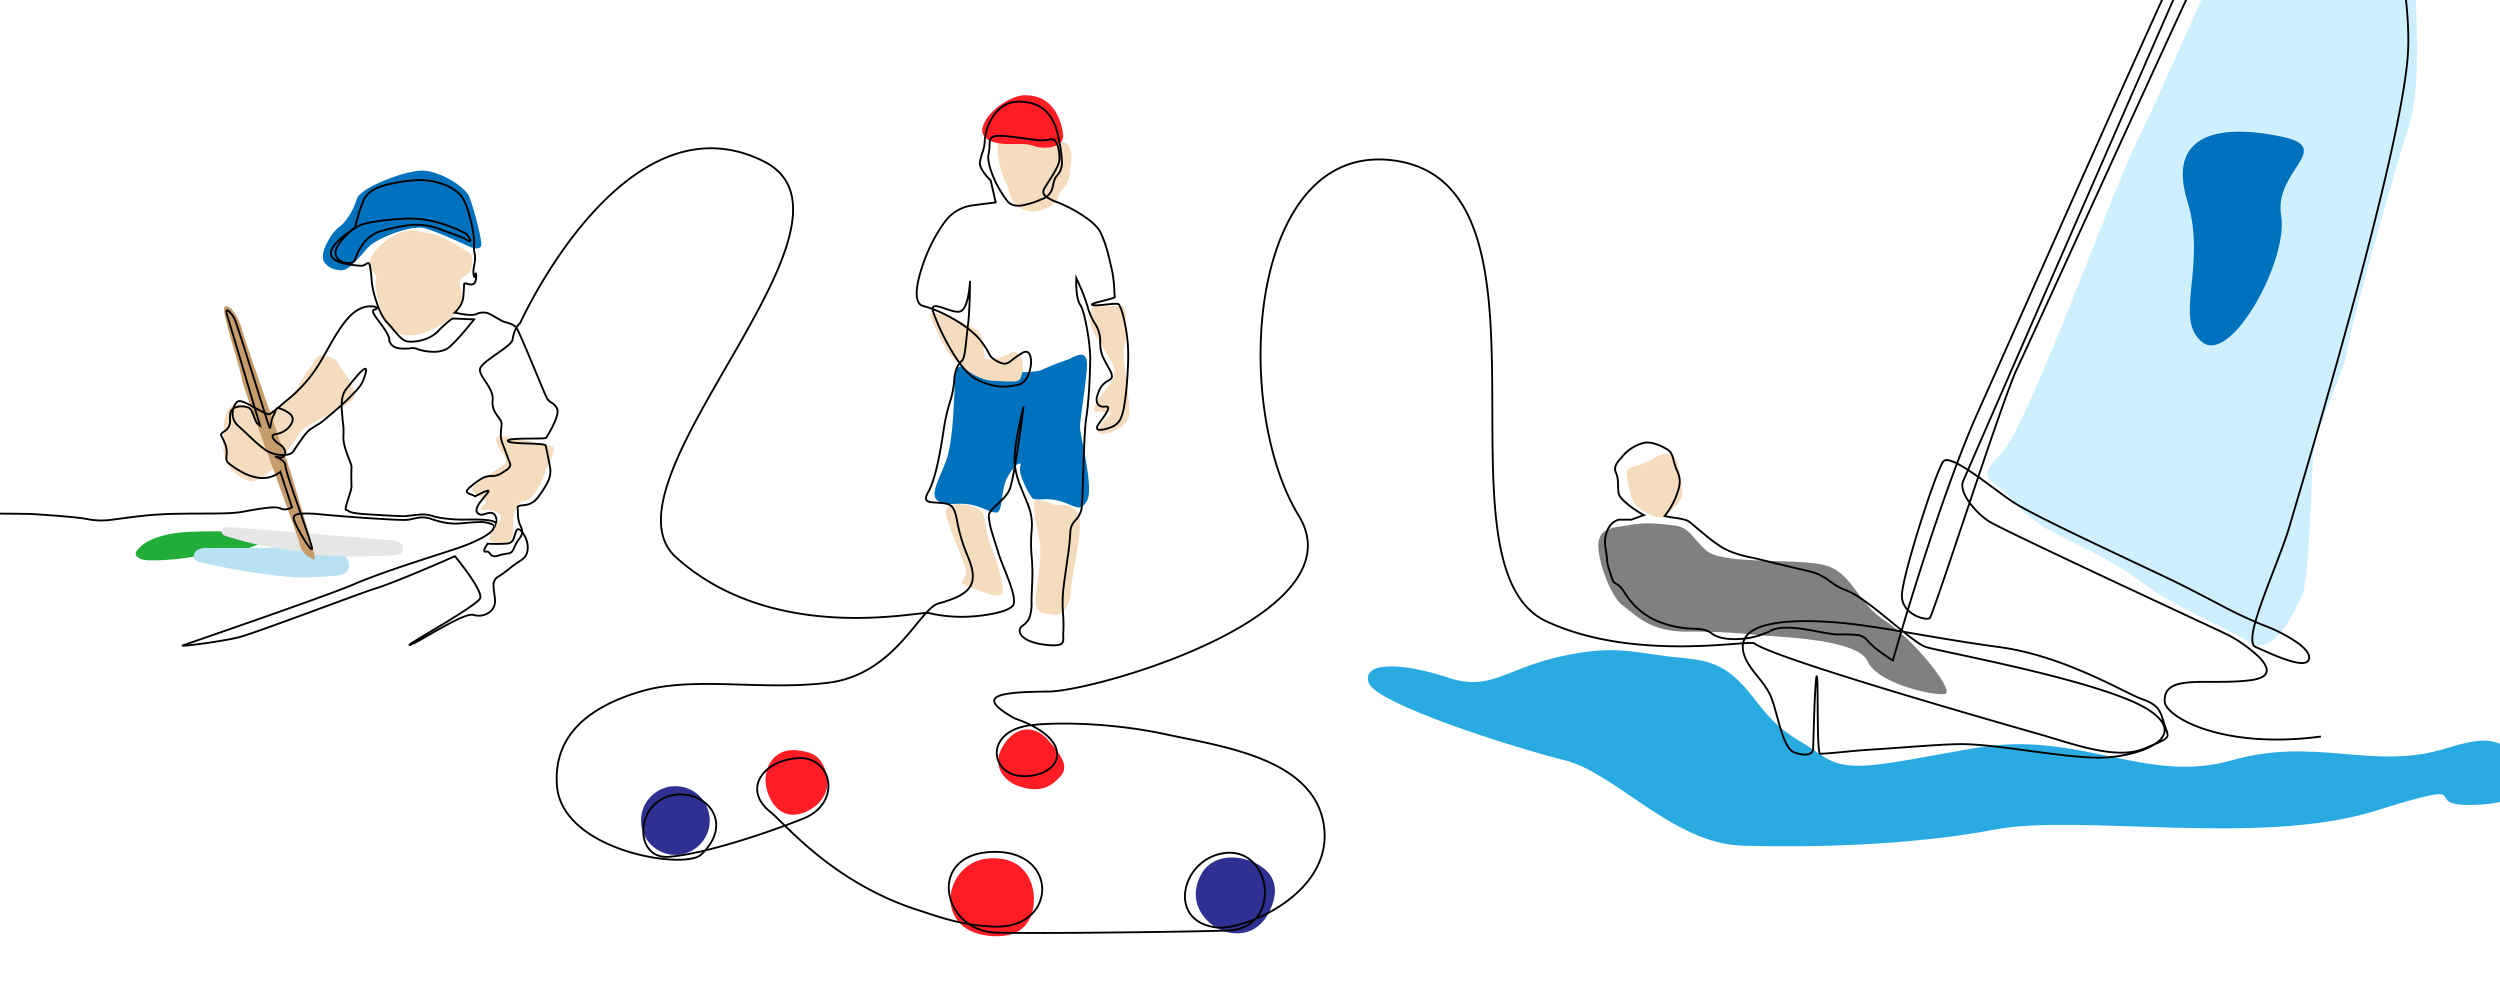 <svg xmlns="http://www.w3.org/2000/svg" viewBox="0 0 1000 400"><defs><style>.a{fill:gray;}.b{fill:#29abe2;}.c{fill:#f5dcbe;}.d{fill:#ceeffe;}.e{fill:#0071bc;}.f{fill:#ff1d25;}.g{fill:#2e3192;}.h{fill:#22ac38;}.i{fill:#b8e2f4;}.j{fill:#e6e6e6;}.k{fill:#c69c6d;}.l{fill:none;stroke:#000;stroke-miterlimit:10;stroke-width:0.75px;}</style></defs><path class="a" d="M650.67,210.19c-4.38.81-10.56.7-11.28,6.82s4.68,21.6,9.72,25.2,10.44,10.45,25.57,10.45a245.61,245.61,0,0,1,29.21,1.42c7.52.74,39.21,1.46,43.17,10.46s27,14,31,13S765.78,256,753.9,248.21s-13-20.4-25.93-22.56-39.25,0-45.37-5.4-6.69-9.32-12.89-10.06S658.36,208.77,650.67,210.19Z"/><path class="b" d="M668.92,262.74c-16.17-1.8-23.43-5-45.38,0S596.23,276.69,579.1,271s-34.07-6.79-31.72,1.85,58.52,26.28,78.68,31.32,43.22,33.3,70.94,34.11,67.59-.09,101.13-6.48,105.93,6.94,152-7.46,13.33-.72,42.49-2.52,67-33.49,33.13-25.21-18-6.4-47.36,2.74-51.66-4.9-85.87,4.82-60.86-12.24-102.27-5-51.14,10.44-62.3,2.52-15.12-7.56-26.65-22.69S681.88,264.18,668.92,262.74Z"/><path class="c" d="M655.42,186c-2,.62-5.17,1-4.7,4s1.63,10.76,3.91,12.56,8.61,5.54,10.93,4,7.19-6.05,7.39-8.44-1.38-14-3.2-15.29a6.08,6.08,0,0,0-7.36,0A27.4,27.4,0,0,1,655.42,186Z"/><path class="d" d="M858.11,233.92c-14.89-11.62-37.42-20.5-41.51-23.73s-5.72-3.24-12.38-11-14.84-6.65-4-17.44S844.27,77.85,854.58,57s26.21-59,34.69-75.16,20.6-56.83,31-64.74,21.58-18.34,24.82-10.43,19,65.46,20.52,84.16,2.62,46-2.58,61.49-23.94,82.36-24.19,88.11S926.51,171,925.49,180s-1.53,51.79-4.73,58.26-10.78,24.45-20.62,18.7S867.78,241.48,858.11,233.92Z"/><path class="e" d="M912.45,54.61c-26.23-5.47-45.52-.12-37.52,25.81s-5.7,46.93,5.87,56.37S915.5,104,912.45,86.14,934.37,59.18,912.45,54.61Z"/><path class="f" d="M407.46,314.46c-5.85-2-11.06-8.18-6.33-16s12.31-9.07,18.28-2.29,8,10.76,4.79,14.34S416.62,317.65,407.46,314.46Z"/><path class="f" d="M319,300.11c-9.92-1.17-14.48,8-12.22,15.94S315,328.41,323,324.42s9.17-11.16,7.17-16.34S325.76,300.91,319,300.11Z"/><path class="f" d="M400.68,343.55c-11.54-1.71-17.93,5.18-19.92,12s.79,17.13,14.34,18.73,17.54-5.58,18.34-12.36S411.44,345.15,400.68,343.55Z"/><path class="g" d="M480.18,350.27c-4.7,9.41.18,16.94,6.12,20.65s16.58,4.39,21.71-6.78-.67-16.71-6.93-19.4S484.56,341.5,480.18,350.27Z"/><path class="e" d="M427.58,143.69c3.59-2,6.78-3.19,7.18,1.19S432,167.2,432,170.79s5.65,24.31,2.82,29.49-5,1.6-11.47,0-9.29.8-10.88-1.6-5.18-9.16-4.38-12-2.4-.8-5.18,4.38-1.6,13.95-4.39,13.95-6.27-2.71-11.5-3.35-8.82,1-12-1.43.62-8.47,3.3-15.59,3.07-20.28,3.47-27.85-.4-11.56,5.18-10,25.63,3.28,30.15,1A98.67,98.67,0,0,1,427.58,143.69Z"/><path class="c" d="M372,126.35c.59,1.48,5.18,11.56,6.77,14s10,11.56,18.34,11.95,10.36.8,11.16-1.19a12.77,12.77,0,0,0,.79-5.58c0-2.39-2.39-6-4.78-4.38s-9.56,3.58-10.36,2,0-9.39-3.39-11.27a107.88,107.88,0,0,0-10.71-5.47C377.57,125.55,371.19,124.36,372,126.35Z"/><path class="c" d="M412.35,84.54c-3.05-.45-6.79-1.44-8.32-6.69s-2.85-6.21-4.16-11.94S398.44,54.2,402,54.21s8.81,4.54,13.63,3.83,10.94-2.87,12.26,1,.43,4.55,0,10.39-3.94,5.85-4.6,9.43S415.63,85,412.35,84.54Z"/><circle class="g" cx="270.16" cy="328.21" r="13.75"/><path class="f" d="M410.05,38.07c-5.2,0-14.35,5.58-16.74,12s6,7.57,10,7.57,7.18-.4,10.37.8,12.35,1.2,11.55-4.78S421.21,38.07,410.05,38.07Z"/><path class="c" d="M448.91,122.36c-3.61,0-9.39.4-10.88,0s-3.07,4.79-1.48,8.77,8.37,12.76,9.17,16.34-2.39,7.18-4.78,10-4.79,7.17-2.4,7.17,6.78,0,5.58,1.19-7.57,6.78-4,7.58,10.76-2.79,11.56-7.18-3.24-23.48-2-27.28S450.9,122.36,448.91,122.36Z"/><path class="c" d="M378.37,204.06c-1.1,3,8.36,21.53,8,25.11s-4.19,3.89,1.49,5.73,10.86,4.66,12.85,2.65-3.19-16-4.78-20.33-1.64-11.56-3.61-13.16S380,199.68,378.37,204.06Z"/><path class="c" d="M414.23,199.68s5.58,1,6.78,1.95,8-1,10.36,3.89-2.83,24.58-3,31-4.16,9.85-6.55,9.36-7.58.2-7.58-5.25,2.79-17.62,1.6-23.94S412.64,200.65,414.23,199.68Z"/><path class="h" d="M89.29,219.86a98.52,98.52,0,0,1-29.09,4.28c-1.91,0-4-.15-5.39-1.51a1.71,1.71,0,0,1-.58-1.13,2,2,0,0,1,.5-1.17c2-2.76,5.25-4.43,8.52-5.5,6.42-2.1,13.3-2.21,20.06-2.28s14.13,0,20.19,3.24a1.31,1.31,0,0,1,.68.63c.21.61-.49,1.13-1.09,1.39a53.37,53.37,0,0,1-23.88,4.39"/><path class="c" d="M199.07,178.33c.4,1,4.68,5.76,2.88,7.2s-12.74,8-13,10.14,6.91,3.9,5.11,5.7-2.88,2.88,0,2.52,7.93,1.81,5.77,4.33-5.89,7.64-2.77,8.5,8.53,1.58,8.17-4.9,1.44-10.81,4.68-11.53,6.12-5.4,7.92-10.8,5.76-10.44,2.52-11.16-18.89-4-20.61-4S198.35,176.53,199.07,178.33Z"/><path class="c" d="M122.73,148.44c2.52-2.16,3.24-5.4,4.68-6.12s7.07.72,8,3.06,8.89,11.34,5.65,14.58-19.75,10.49-21.22,13.17-13.71,21.76-20.19,19.24S90.31,186,89.59,181.81s0-8.4,0-11.52,1.09-9.25,6.49-8.53,13,5,17.64,0S122.73,148.44,122.73,148.44Z"/><path class="i" d="M119.06,231.05a246.58,246.58,0,0,1-39-6.22,4,4,0,0,1-2.11-1c-1-1.12-.31-3,.94-3.81a7.85,7.85,0,0,1,4.3-.83l36.12-.06a62,62,0,0,1,13.55,1,10.31,10.31,0,0,1,5.44,2.63c1.39,1.5,1.9,4,.65,5.61-1.1,1.42-3.09,1.73-4.87,1.91a145.58,145.58,0,0,1-20.88.54"/><path class="j" d="M123.93,220.75a135.93,135.93,0,0,1-33.48-6.31,2.59,2.59,0,0,1-1.66-1.09,1.78,1.78,0,0,1,1-2.2,5.26,5.26,0,0,1,2.65-.25L155.81,216a8.43,8.43,0,0,1,4,1,2.91,2.91,0,0,1,1.22,3.61c-.68,1.2-2.28,1.43-3.66,1.51a244.39,244.39,0,0,1-36.7-.54"/><path class="c" d="M164.19,134.14c6.79,0,18.33-6.85,20-12s-1.45-8.43,0-10.35,4.2-1.65,4.51-5.36.64-4.39-2.42-6.28-10.14-6.3-14.68-6.81-7-3-14.33,1.08-11.69,11-8.43,14,.86,2.86,1.34,6,2.65,12.86,4.82,16S162,134.14,164.19,134.14Z"/><path class="k" d="M89.85,122.69c-1.8,1,6.29,24.27,6.86,28.82s22.58,62.5,23.15,66.14,4.86,6.37,6,6.06-8.29-30-9.14-33.37S98.43,137.86,97,132.4,92.14,121.48,89.85,122.69Z"/><path class="e" d="M135.62,108c3.43,1.21,8.29-5.46,11.71-9.1s17.15-9.1,22.58-7.59,15.72,6.38,17.72,7.29,4.29,1.21,4.86-.31-3.15-15.77-4.86-19.72-11.43-10-18.29-10.31S144.19,75,142.76,79.51s-4,9-7.14,11.32-8,10.53-6,13.86A7.46,7.46,0,0,0,135.62,108Z"/><path class="l" d="M-309.23,204.7s313.57.37,322.17.92,18.15,1.27,21.89,2a29.23,29.23,0,0,0,9.54.32c3.3-.37,7.4-1.08,14.33-1.77s14.59-.72,21.47-.74,13,0,16.82-.71,7.12-1.27,9.7-1.57,4.46-.3,5.45.23a4.3,4.3,0,0,0,3.08.18,7.65,7.65,0,0,0,1.58-.61l-2.33-7.11-2.33-7.11a9.73,9.73,0,0,1-2.2,1.37,11.94,11.94,0,0,1-5.94,1.1,19.53,19.53,0,0,1-7.51-2.54,31.38,31.38,0,0,1-5.13-3.46c-.91-.79-.87-1.63-.77-2.76a9.75,9.75,0,0,0-.39-4.48,27.78,27.78,0,0,0-1.65-3.57c-.27-.66-.1-1,1-1.72a5.22,5.22,0,0,0,2.06-2.14,6.68,6.68,0,0,0,.43-2.8,12.19,12.19,0,0,1,.16-2.75,2.7,2.7,0,0,1,1.45-1.76,6.51,6.51,0,0,1,3.17-.66,6.11,6.11,0,0,1,2.87.66c.67.4,1.25,1.79,1.79,3.17s1,2.75,1.54,3.1l.87.62.13.09s-3-9.93-6.07-20.39-6.4-21.45-7.07-23.56-.21-2.43.58-1.84A10.5,10.5,0,0,1,94,128c.67,1.5,3.87,11.61,7,21.6s6.22,19.88,6.63,20.94.51.59.67-.46a11.87,11.87,0,0,1,1.09-3.92c.7-1.25.87-2.14,1.15-2.6s.69-.48,1.87,0a12,12,0,0,1,3.57,2,2.79,2.79,0,0,1,.8,3.47,7.74,7.74,0,0,1-2.89,3.28,9.51,9.51,0,0,1-3.76,1.38c-1.25.17-1.33.88-.81,1.72a8.92,8.92,0,0,0,2.8,2.51,4.24,4.24,0,0,1,2,3.27c0,1.15-.73,2-2.64,1.68s-1.25-.23-.11.35,2.77,1.59,2.77,3,2.58,8.91,5.19,16.44,5.28,15.07,5.45,16.57-1.66-1-3.53-4.09-3.79-6.86-3.79-7.92,1-1.58,2.87-1.76a53.34,53.34,0,0,1,8.61.35c3.82.35,11.47,1,18.58,1.46s13.67.84,15.34.66,3-.62,4.51-.84a10.26,10.26,0,0,1,5.13.49,37,37,0,0,0,5.84,1.54,23.8,23.8,0,0,0,6,.22c2.17-.17,4.62-.44,6.86-.48a12.26,12.26,0,0,1,5.61.83c1.33.71.92,2.11-1.47,3.86s-6.74,3.89-13.28,6.05-13.74,4.43-20.87,6.83-14.09,4.89-19.83,7.36c-5.38,2.32-21.92,8.23-37.37,13.65s-29.8,10.35-30.8,10.71,3-.05,8.15-.75,11.31-1.72,14.63-2.61,15.58-5.33,27.55-9.73,23.68-8.75,25.91-9.42c4.53-1.37,12.66-4.66,19.67-7.61s12.87-5.55,12.87-5.55,2.82,3.4,5.49,7.2,5.2,8,4.62,9.58-8.42,6.49-15.7,10.88-14,8.27-12.37,7.83,7-3.75,12.5-6.8,11-5.82,12.91-5.2a7.25,7.25,0,0,0,5.88-.75A5.55,5.55,0,0,0,198,240c-.16-2.39-.61-4.26-.59-5.79a3.89,3.89,0,0,1,2.12-3.7,37.34,37.34,0,0,0,4-2.89,55.73,55.73,0,0,1,4.9-3.51,5.47,5.47,0,0,0,2.37-3,8.2,8.2,0,0,0,.12-3.9,11,11,0,0,0-2-4.33c-.9-1.15-1.85-1.67-2.35-.62s-.71,2.25-1.13,3.23a2.76,2.76,0,0,1-2.36,1.89,39.7,39.7,0,0,1-5,.18c-1.69,0-3-.09-3-.09A13.33,13.33,0,0,0,194,219.2c-.41.84-.58,1.63.42,1.46s1.3.53,1.84,1.12,1.32,1.05,3.26.39a23.38,23.38,0,0,1,4.06-.82c.9-.21,1.48-.69,2.14-2.46a21.37,21.37,0,0,1,2.46-4.06,3.79,3.79,0,0,0,.2-4.06,11.16,11.16,0,0,1-1.16-4.17c-.08-1.12,0-2.09-.17-3.24s1-1.1,2.54-1.3a7.34,7.34,0,0,0,5.28-2.76,37.68,37.68,0,0,0,4-6.1,9.61,9.61,0,0,0,1.29-5.18c-.17-1.51-.76-4.47-1.3-7.05-.21-1-.41-1.94-.58-2.73-.27-1.23-15.14-.45-15.14-1.89s14.94-.57,15.35-1.23c.6-1,1.51-2.5,2.36-4.16,1.42-2.79,2.68-6,2-7.4a5.26,5.26,0,0,0-2.2-2.46,5.12,5.12,0,0,1-2.16-2.4c-.67-1.41-3.21-7.59-5.78-13.74s-5.2-12.29-6-13.62-2.74-2-4.66-2.49-6-3.58-7.53-3.72a6.63,6.63,0,0,0-3.88.44c-1,.56-3.14.43-5.08.16s-3.65-.68-3.65-.68a13.38,13.38,0,0,0,1.61-1.88,9,9,0,0,0,1.8-4.33c.22-2.91.3-4.36.33-5.09s.83-.29,1.78-.07,2,.22,2.54-.66a6,6,0,0,0,.46-3.4c-.13-1.28-.46,2.08-.79,1a6.53,6.53,0,0,1-.21-2.92c.12-1,.37-2,.54-3.44a8.83,8.83,0,0,0-.17-3.13,10.46,10.46,0,0,1-.16-3.4c.16-1.59-.38-5.56-1.35-9.6s-2.39-8.14-4-10a18.06,18.06,0,0,0-7.73-4.66,26.27,26.27,0,0,0-10.73-1.34,67.35,67.35,0,0,0-11.79,1.91c-3.83,1.1-7.11,2.87-8.49,5.85A51.27,51.27,0,0,0,143,87.26c-.62,2.15-1,3.7-1,3.7a42.73,42.73,0,0,0-3.81,3.48c-1.92,2-3.87,4.46-4,6.4-.16,2.29,1.63,3.66,3.54,4.15s3.94.09,4.27-1.15a20.54,20.54,0,0,1,3.06-6A13.41,13.41,0,0,1,152,92.54a73.55,73.55,0,0,1,10.66-2.33A25.91,25.91,0,0,1,175,91.31c4,1.5,6.28,2.29,7.92,2.91a26.45,26.45,0,0,1,4.05,1.85c1.42.8,1.33.18.9-.64a16.9,16.9,0,0,0-1.23-1.83,55.16,55.16,0,0,0-7.25-3.22,43.77,43.77,0,0,0-15.86-2.95,102.15,102.15,0,0,0-14.15,1.32c-3.56.62-5.8,1.32-6.3,1.85,0,0-6.24,3.53-9.19,7.26s-2.62,7.66,10.52,8.45c2,.12,3-2.48,3.56,0a57.24,57.24,0,0,1,.76,6.83,43.13,43.13,0,0,0,1.94,7.86c1.06,3.13,2.47,6.26,4.05,7.85s2.95,3.45,4.3,4.95,2.68,2.64,4.18,2.82a15.8,15.8,0,0,0,5.94-.66,13.89,13.89,0,0,0,6.2-3.58,38.75,38.75,0,0,1,4.07-3.79A16.58,16.58,0,0,1,181,127.4l4.32.18,4.32.17s-1.91,2.43-4.19,5.1-5,5.58-6.45,6.55a11,11,0,0,1-5.9,1.31,19.62,19.62,0,0,1-5.9-1,5,5,0,0,0-3.45-.31c-3.7.17-6.95.17-8-3.07.2-4-8.71-11.83-6.09-12.42s.35-1.75-2.91-1.27c-7.93,1.17-13,12.69-18.72,22.33a56.62,56.62,0,0,1-13.79,15.56,72.09,72.09,0,0,1-6.26,5.1c-.74.44-3.36-1.06-6.07-2.56s-5.48-3-6.56-2.56-2,2.07-2.23,4a6.35,6.35,0,0,0,1.89,5.56c1.67,1.5,3.87,3.62,6,5.58a48.88,48.88,0,0,0,5.63,4.66A13.44,13.44,0,0,0,112.5,182c2.18.11,4.22-.33,5-1.65s2.12-3.23,3.32-4.88A22,22,0,0,1,123.7,172c.5-.35,2.58-1.68,4.74-3,0,0,7.43-6,11.39-10s5.4-5.4,6.48-10.08-5.17,3.42-7.92,6.84S137,165.9,137,167.34s.59,2.62.36,7.21,3.32,10.65,3.24,12.24-.12,5.31,0,7.56-3.25,9.36-2.08,9.62.23,1.2,7.61,1.69,14.78.88,16,.79,3.2-.4,5.17-.55a12.87,12.87,0,0,1,5.3.37,26.75,26.75,0,0,0,6,1.19,59.63,59.63,0,0,0,6.13.4c1.41,0,4.57-.13,7.5,0s5.64.46,6.13,1.43a3.74,3.74,0,0,0,.25-1.17c0-.41-.19-2.46-1.87-2.94-1.13-.33-3.73.86-4.33.72-7.56-1.81,11.89-14.77-2.36-7.37-1-.62-2.29-.89-2.93-1.33s-.64-1.06.94-2.38a32.34,32.34,0,0,1,4.42-3.27,7.24,7.24,0,0,1,4.05-1.14,6.83,6.83,0,0,0,3.58-.84,25.37,25.37,0,0,0,2.58-1.63,3.58,3.58,0,0,0,1.24-1.39,2.54,2.54,0,0,0,.25-.73s-.54-1.41-1.2-3.18-1.46-3.88-2-5.29a9.49,9.49,0,0,1-.66-3.36c0-1.06.17-2.29.33-4.41s-4.2-4.47-3.59-9.42-5.63-9.6-5.05-12.6,12.55-8.91,13-11.63,1.26-5.09,3.09-6.77c0,0,41.73-92.44,97.34-64.64,48,24-68.21,128.55-35,158.43,39,35.11,96.93,21.47,101,22.26a58.89,58.89,0,0,0,13.27,1.52,67.13,67.13,0,0,0,12-1.15c3.88-.75,7.17-1.84,8.37-3.24s.2-5.28-1.3-9.46-3.49-8.67-4.28-11.26-1.8-5.58-2.59-8.32a28.79,28.79,0,0,1-1.4-6.82c0-1.6,1.6-3.09,3.44-4.79s3.94-3.58,4.93-6,2.39-10.67,3.54-18.34,2-14.74,2-14.74-1,3.88-1.94,8.62-1.85,10.31-1.65,13.69a31.93,31.93,0,0,0,2.4,9.67c1.19,3.09,2.59,6.08,3.58,9.07a21.29,21.29,0,0,1,.85,8.41,58.68,58.68,0,0,0-.05,9.92,74.27,74.27,0,0,1,.3,10.26c-.1,3-.3,5.68-.3,8.47a17.66,17.66,0,0,1-.75,6.13,7.19,7.19,0,0,1-2.84,3.43c-1.39,1-1.59,2.59-.25,4.09s4.24,2.89,9,3.49,6.58.2,7.22-.8.15-2.59.35-4.38a55,55,0,0,0-.15-7.38,58.45,58.45,0,0,1,.15-9.76c.4-3.39,1.1-8.07,1.7-12.41a102.08,102.08,0,0,0,1.09-10.31,6.85,6.85,0,0,1,1.9-4.53,10.38,10.38,0,0,0,2.49-4.24c.39-1.79.59-9.16.84-17s.55-16.24,1.15-20,1-8.77,1.24-13.35.35-8.77.35-11a81.44,81.44,0,0,0-1.24-10.84c-.75-4.32-1.75-8.49-2.74-9.88s-1.4-4.09-1.55-6.43a42.5,42.5,0,0,1-.05-4.33s.9,1.89,1.95,4.38a62.69,62.69,0,0,1,2.84,8,24.15,24.15,0,0,0,2.84,6.08,13.05,13.05,0,0,1,1.94,6.67,16,16,0,0,0,.89,6,49.09,49.09,0,0,0,2.69,5.13c1.2,2.19,1.3,3.19.85,3.84s-1.44.94-2.44,1.74a7.77,7.77,0,0,0-2,2.29,16.84,16.84,0,0,0-1.15,2.89,4,4,0,0,0,.1,3.24c.5.85,1.5,1.35,3.09,1.15s1.3,1,.4,2.54-2.39,3.43-3.19,4.63-.7,1.89.15,2.09,2.44-.1,4.63-.89a6.91,6.91,0,0,0,4.14-3.49,21.43,21.43,0,0,0,1.44-5.28,94.1,94.1,0,0,0,1.1-9.37c.3-3.78.5-7.77.5-10.56a63.42,63.42,0,0,0-.75-9.76c-.55-3.39-1.64-8.77-3-10.76-.7-1-10.46,1.2-10.76,0-.15-.6,9.25-2.35,9.17-3s-.15-1.28-.2-1.94a53.94,53.94,0,0,0-.8-8c-.6-2.59-1.2-5.38-1.94-8.12a43.37,43.37,0,0,0-2.84-7.82c-1.2-2.39-4.19-4.88-7.52-7A56.9,56.9,0,0,0,423,80.92a16.14,16.14,0,0,1-4.88-2.54,2.08,2.08,0,0,1-.7-2.25c.2-.79,1.8-3.08,3.34-5.57s3-5.19,3-6.78a19.09,19.09,0,0,0-.65-5.48c-.55-1.69-1.54-2.89-3.34-2.49a14.93,14.93,0,0,1-5.43.15c-2.24-.25-5.33-.75-10.51-1.35s-7-.2-7.62,1-.15,3.19-.75,5.78.6,6.57,2.29,10.31a41.54,41.54,0,0,0,5.28,8.82c1.4,1.59,3.29,2,5.58,1.69a35.3,35.3,0,0,0,8-2.49A6.45,6.45,0,0,0,421,75.09c.48-1.74.55-3.54,1.89-4.93a7.55,7.55,0,0,0,1.86-5.63A53.8,53.8,0,0,0,423.4,55c-.8-4-2.19-7.57-4.68-10.16s-6.08-4.18-11.26-4.18-8.57,3.08-10.66,6.57a20.49,20.49,0,0,0-2.89,9,15.47,15.47,0,0,1-.84,4.53,25.64,25.64,0,0,0-1.11,4.2c-.18,1.38.9,3.18,2,4.64a24.7,24.7,0,0,0,2.31,2.57l1,4.38,1,4.39-1.09.15-7.68,1A16.18,16.18,0,0,0,380,86.4c-2.29,2.19-4,5.08-6,8.47a69.39,69.39,0,0,0-6.28,15.69c-1.49,5.83-1.69,11,1.5,11.8a52,52,0,0,1,12,5.14c4.28,2.44,8.36,5.43,10.76,8.41a32.19,32.19,0,0,1,3.73,5.73c.65,1.15,1.25,1.85,3.44,3s3.39,1,4.68.15a46.07,46.07,0,0,1,5.28-3.73c2.59-1.4,3.59,1.49,3.24,4.88s-2,7.27-4.83,7.87a25.55,25.55,0,0,1-7.62.8,26,26,0,0,1-9.12-2.79c-3.79-1.8-7.77-7.28-11-13a85.12,85.12,0,0,1-6.53-14.14c-.79-2.59.8-2.49,3.09-1.8s5.28,2,7.28,1.8,3.08-3.29,3.68-6.33a42.82,42.82,0,0,0,.7-6s0,2.79-.1,6.38-.3,8-.7,11.16-.69,6.47-1,9.11-.75,4.64-1.35,5.23a8.34,8.34,0,0,0-1.89,2.4,15.56,15.56,0,0,0-1.3,6,36.91,36.91,0,0,1-1.69,8.22,68.62,68.62,0,0,0-2.29,9.72c-.6,4-1.4,9.16-2.44,14s-2.34,9.46-3.94,12.25-.89,3.69.8,4,4.38.15,6.77.74,3.09,2.69,3.84,6.13a67.6,67.6,0,0,0,4.13,14.2c2.6,6,3,10,1.1,12.9s-6.08,4.83-12.65,6.63c-7.71,2.35-17.31,28.48-44.19,31.7s-53.57-2.78-74.58,3.4-35.25,17.63-33.73,37.73c2,26.18,51,33.84,57.65,27.6,7.17-6.78,7.27-13.66,3.88-18.32s-10.26-7.1-17-5a14.39,14.39,0,0,0-10,14c0,5.64,3.44,10.64,10,10.2s16.05-2.66,25.86-5.56,20-6.49,28-9.68,10.86-9.47,10.06-14.85A11,11,0,0,0,319,303.3c-6.77.4-12.35,3.49-14.79,7.62s-1.75,9.32,4,13.9,25.41,28.94,60.38,39.65c7.17,2.4,16.74,5.78,29.29,6.18s19-7.27,19-14.94-6.47-15.35-19.82-14.95S378.67,349,379.62,356.9s7.92,15.74,18.67,16.14c5.38.2,23.22.2,42.4,0s39.7-.45,50.46-.84,15.24-8.37,14.8-16.14-5.83-15.35-14.8-14.95a18.27,18.27,0,0,0-16.84,14.35c-1.49,7.07,1.9,14.34,12.46,15.54s46.43-13.35,42.84-40.45-40.45-31.88-63-36.77-44.83-4.88-54.4-3.68-13.65,6.47-13.5,11.36,4.53,9.36,11.91,9,12.25-4.08,12.25-8.71-4.88-10.22-17-14.4c-16.77-9.38-5.5-10.55,13.55-10.73s124.41-30.43,100.1-70.3C491.84,161,499.78,54,559.5,64.5c68,12,12,162,59,184,35.16,16.46,81.1,7.34,83.18,8.84,4.51,3.24,29.89,11.43,55.73,19.26s52.12,15.31,58.43,17.11,13.95,4.41,21.42,6,14.77,2.11,20.35-.23,8.1-3.33,9-4.41.18-2.25-.72-4.95-1.35-4.68-2.48-6.3-2.92-2.89-6.52-4.15-11.26-5.58-21.34-10-22.6-9.05-35.92-10.85-26-4-37.58-6-22-3.55-30.84-4.09-18.27-.45-25,1.39-10.67,5.45-8.51,11.93,8.38,10.35,11,17.46,4.32,19.09,8.64,21.25c1.65.83,7.38,2.42,7.92-1.08,0-.2.72-29.17,1.44-29.17s-.12,31.09,1.38,31c5.37-.21,12.17-1.14,19.91-1.63,14.9-.95,30.57-2.39,38-2.21s17.19,1.53,27,2.84,19.49,2.56,26.69,2.56,16.57-1.89,21.92-5.22,6.71-8.1-2.11-13.86-29.8-11.62-49.25-16.25-37.36-8.06-40.06-9S761.73,253,755.61,248s-12.69-10.27-17.2-11.89-6.3-3.78-8.82-5.22-3.24-1.8-8.82-3.06-14.22-3.42-19.45-4.68c-5.76-1.08-9.36-2.43-12.15-4a55.68,55.68,0,0,1-7.29-5.35c-2.52-2-4.32-3.69-6.17-5.09s-7.15-1.57-9.85-2.3a30.86,30.86,0,0,0,4.32-7.2c1.3-3.51,2.7-6.48.72-10.8s-1.31-7-4-8.64-6.85-3.42-9.73-2.52a16.45,16.45,0,0,0-7.78,4.81c-1.85,2.3-4.28,4.19-3,7.07s.58,5.58,1.08,8.28,7.92,7.56,10.08,8.64l-5,1.81h-5c-4,1.08-6.12,5.76-5.4,11.16a36,36,0,0,1,.72,5.4c.06,1.63,1.52,5.54,2.16,7.56s2,.61,4.79,5a28.36,28.36,0,0,0,13,11.4,38.76,38.76,0,0,0,13.82,3.06c3.38.18,5.81.18,8.15,2s6.57,2.43,11,2.16a30.83,30.83,0,0,0,12.38-3.24c3.24-1.8,8.55-1.44,13.82-.63s10.48,2.07,13.54,2.07a57.54,57.54,0,0,1,7.25.18,5.94,5.94,0,0,1,4.28,2.34,31.5,31.5,0,0,0,5.85,5c2.25,1.62,4.23,2.88,4.23,2.88s4.52-16,11.06-36.43,15.09-45.39,23.15-63.32,27.32-61.49,46.37-104.18,37.89-84.51,45.09-98.91S899.2-72.6,907-88.4s14.31-27.86,16.11-27.32-7.29,23-18,47.71-23,51.86-27.73,61.76-20.79,45.1-36.5,79.44-31,67.84-34.08,74.32-11.43,31.15-19.22,54.33-15,44.88-15.71,45.42-3.51.18-6.12-1.26-5-4-5-7.75,3.42-16.29,7.2-28.31,7.92-23.54,9.36-25.34,6.49,1,12.2,4.91,12.11,9,16.25,11.65,15.58,8.38,28,14.32,25.7,12.15,33.62,15.93S882,238.79,888.17,242a177,177,0,0,0,17.33,8.15,60.45,60.45,0,0,1,13.88,7.23c3.33,2.49,5,4.9,4,6.74s-4.85,1.13-9.15-.34-9.08-3.73-12-5-.54-9.63,3.06-19.58,8.46-21.47,10.62-29,13.15-43.94,24-83.68,21.56-82.87,23.18-103.93S958-31.46,950-59.55s-17.15-51.31-20.39-52.93S913.78-91.6,900.82-66s-26.29,54.2-31,64.82S844.46,56.76,824.7,102s-38.57,88.36-39.47,90.52.27,5.22,2.34,8.19a31.4,31.4,0,0,0,7.74,7.66c2.7,1.8,25.66,12.69,48.48,23.4S889.3,253,891.46,254.1a55.81,55.81,0,0,1,12.42,9c3.78,4,4.86,7.92-3.78,9s-17.38.36-23.86.81-10.71,2.07-10.35,7.83c.54,5.95,22.85,19.13,62.48,13.87"/></svg>